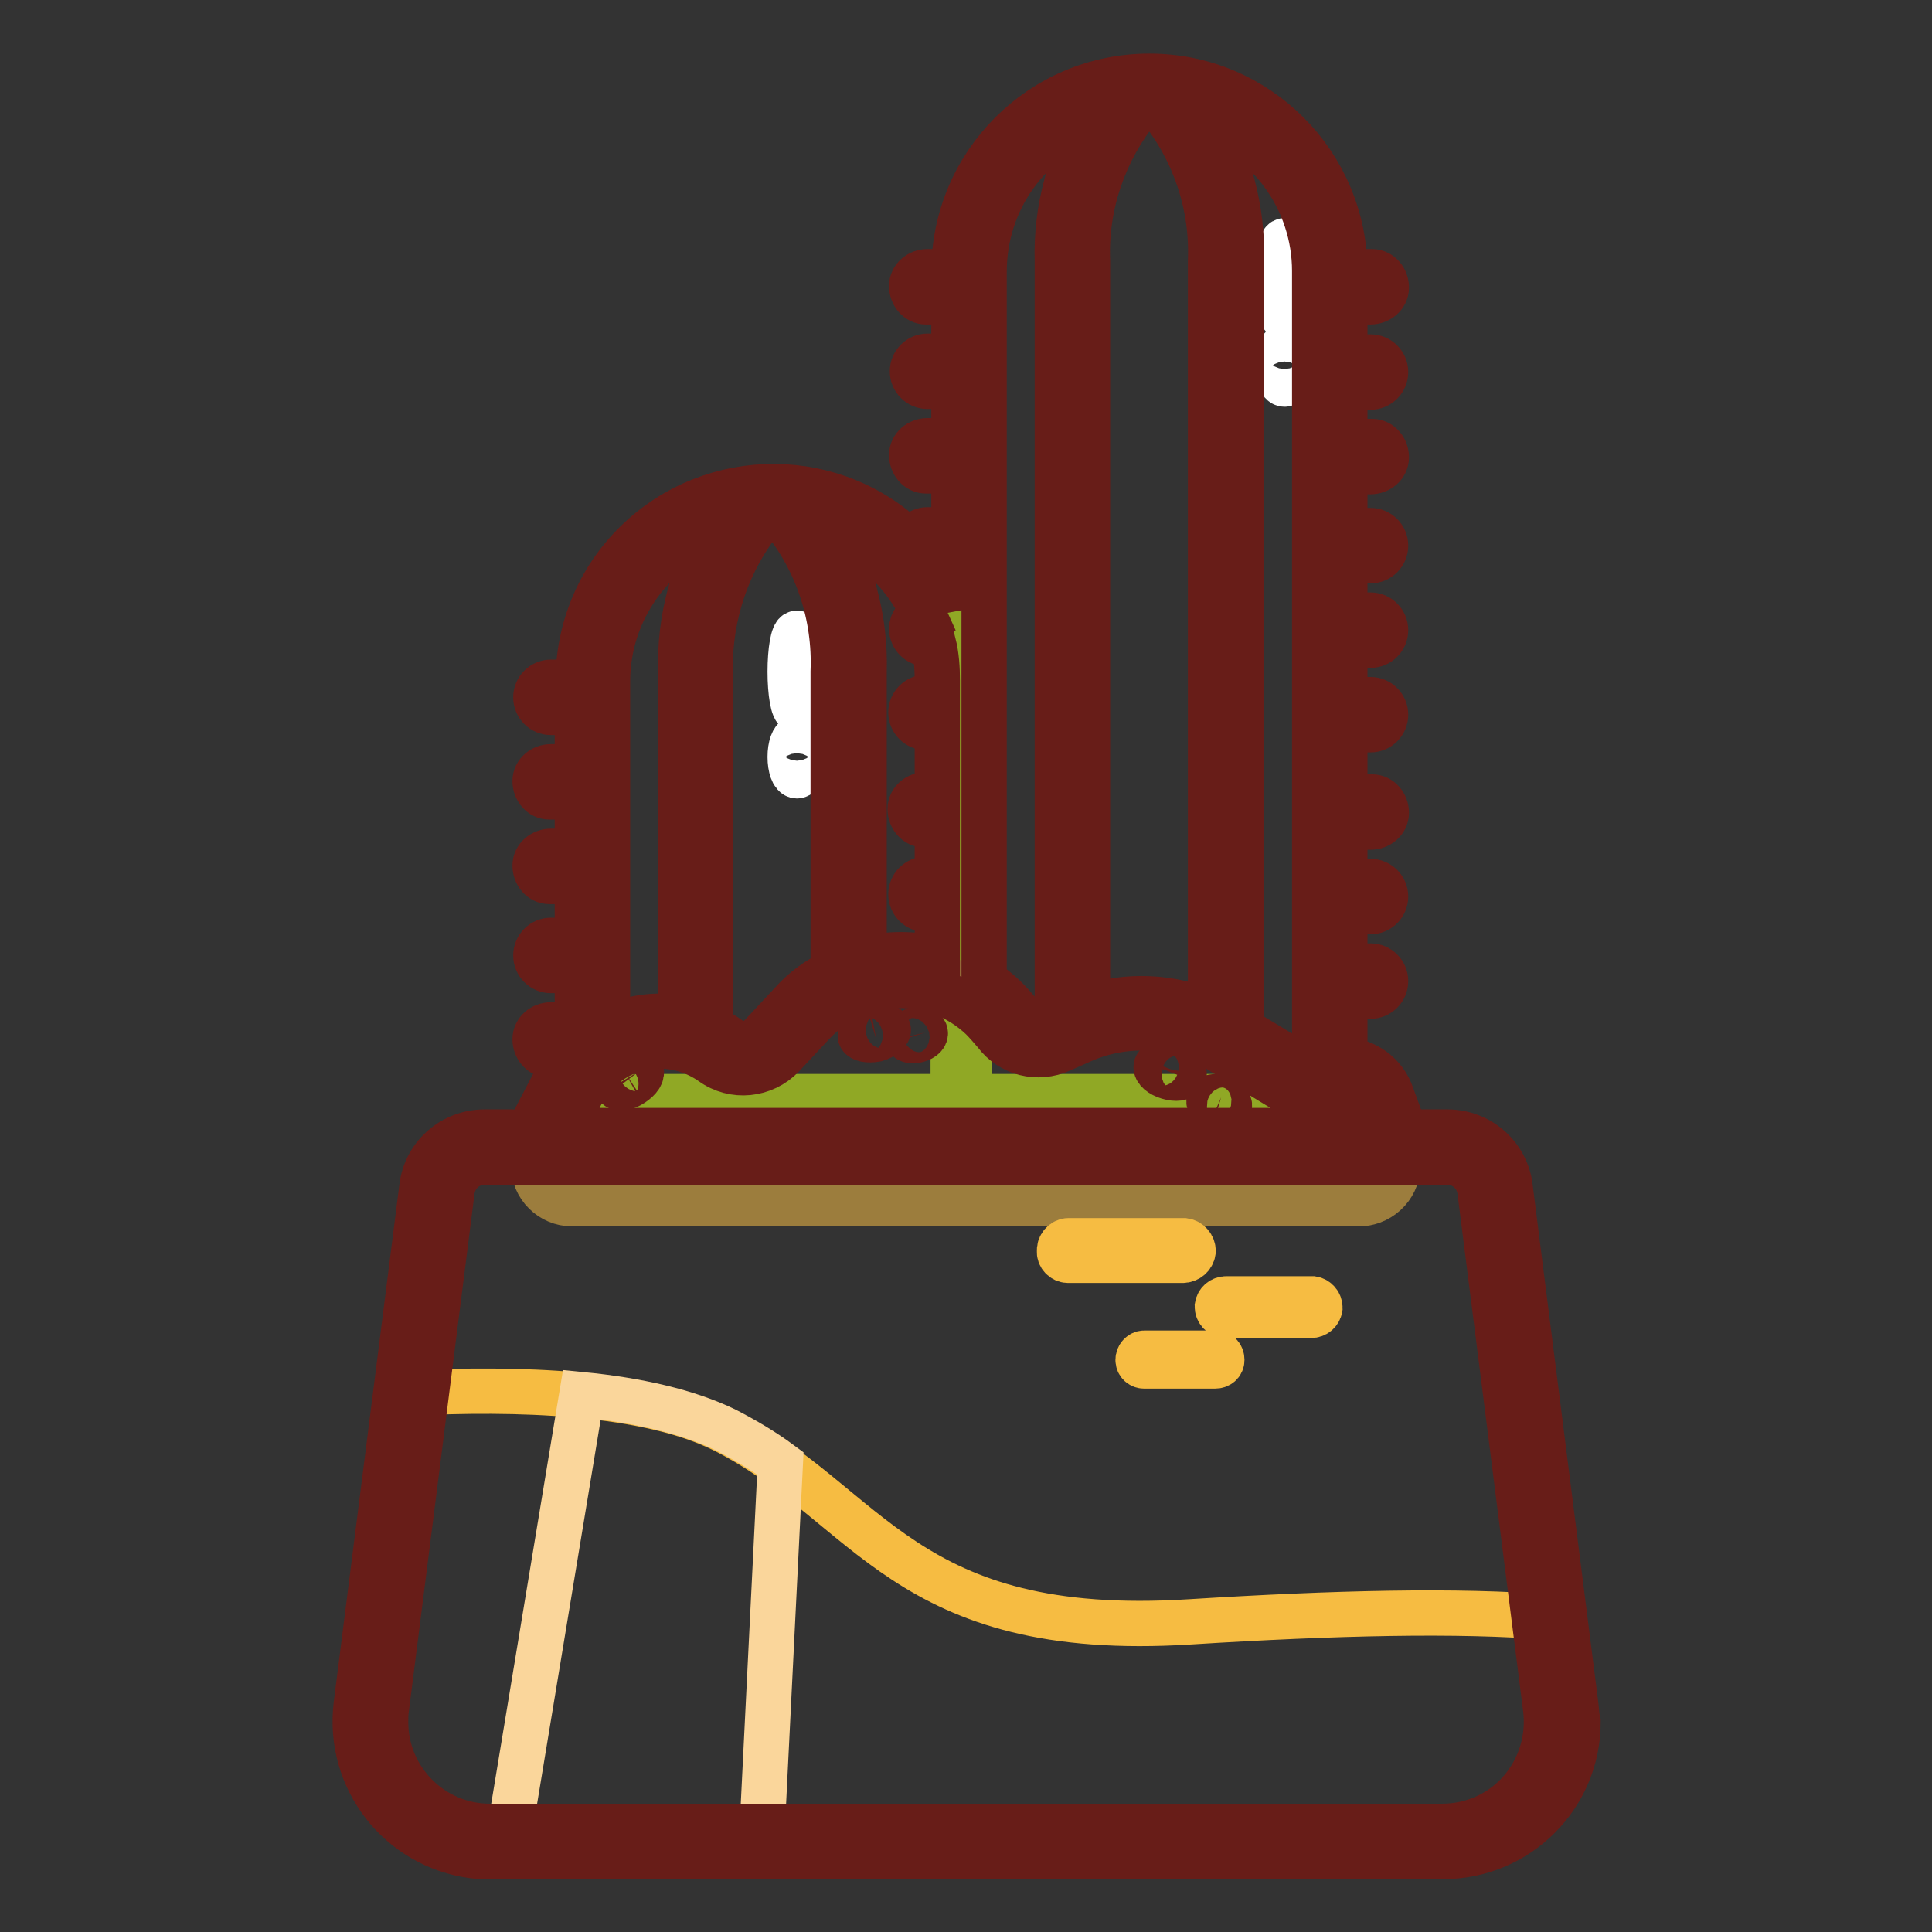 <?xml version="1.0" encoding="utf-8"?>
<!-- Svg Vector Icons : http://www.onlinewebfonts.com/icon -->
<!DOCTYPE svg PUBLIC "-//W3C//DTD SVG 1.1//EN" "http://www.w3.org/Graphics/SVG/1.1/DTD/svg11.dtd">
<svg version="1.1" xmlns="http://www.w3.org/2000/svg" xmlns:xlink="http://www.w3.org/1999/xlink" x="0px" y="0px" viewBox="0 0 256 256" enable-background="new 0 0 256 256" xml:space="preserve">
<rect x="0" y="0" width="256" height="256" fill="#333333" stroke="none"/>
<g> <path stroke-width="6" fill-opacity="0" stroke="#90a825"  d="M152.3,12c-13.2,0-23.9,10.7-23.9,23.9v109.4h47.8V35.9C176.2,22.7,165.5,12,152.3,12L152.3,12z  M102.4,66.4c-13.2,0-23.9,10.7-23.9,23.9v55h47.8v-55C126.3,77.1,115.6,66.4,102.4,66.4z"/> <path stroke-width="6" fill-opacity="0" stroke="#ffffff"  d="M105.6,83.9c-0.5,0-0.9,2.3-0.9,5.1s0.4,5.1,0.9,5.1c0.5,0,0.9-2.3,0.9-5.1S106.1,83.9,105.6,83.9z  M105.6,97.8c-0.5,0-0.9,1.1-0.9,2.5c0,1.4,0.4,2.5,0.9,2.5s0.9-1.1,0.9-2.5S106.1,97.8,105.6,97.8z M170.2,45.9 c-0.5,0-0.9,1.1-0.9,2.5c0,1.4,0.4,2.5,0.9,2.5s0.9-1.1,0.9-2.5C171.1,47,170.7,45.9,170.2,45.9z M170.2,42.1 c0.5,0,0.9-2.3,0.9-5.1c0-2.8-0.4-5.1-0.9-5.1c-0.5,0-0.9,2.3-0.9,5.1C169.3,39.8,169.7,42.1,170.2,42.1L170.2,42.1z"/> <path stroke-width="6" fill-opacity="0" stroke="#9c7d3d"  d="M71.3,151.9l4-7.7c3.5-6.8,11.8-9.4,18.6-6c0.6,0.3,1.2,0.7,1.8,1.1c2.1,1.5,5,1.2,6.7-0.6l4.1-4.4 c6.8-7.2,18-7.5,25.2-0.7c0.7,0.7,1.4,1.4,2,2.3c1.4,1.9,4,2.6,6.2,1.6l2.7-1.2c6.4-2.9,13.9-2.5,19.9,1.2l8.2,5.1 c1.5,0.9,3.3,1,4.8,0.3c2.6-1.2,5.6-0.1,6.8,2.5c0.1,0.1,0.1,0.3,0.2,0.4l2.4,6.8c1,2.7-0.4,5.6-3.1,6.6c-0.6,0.2-1.1,0.3-1.7,0.3 H75.8c-2.8,0-5.1-2.3-5.1-5.1C70.7,153.4,70.9,152.6,71.3,151.9z"/> <path stroke-width="6" fill-opacity="0" stroke="#ffffff"  d="M191.8,152H64.2c-3.2,0-5.9,2.4-6.3,5.5l-8.7,68.6c-1.1,8.7,5,16.6,13.7,17.7c0.7,0.1,1.3,0.1,2,0.1h126.2 c8.7,0,15.8-7.1,15.8-15.8c0-0.7,0-1.3-0.1-2l-8.7-68.6C197.7,154.3,195,152,191.8,152z"/> <path stroke-width="6" fill-opacity="0" stroke="#f6bc42"  d="M206.8,224.4l-1.3-10.1c-12.3-1-28.6-0.6-47.8,0.6c-38,2.4-42.4-15.5-61.6-25.3c-10.4-5.3-28-5.7-41.8-5 l-5.1,39.9c-1.1,8.7,5,16.6,13.7,17.7c0.7,0.1,1.3,0.1,2,0.1h126.2c8.7,0,15.8-7.1,15.8-15.8C206.9,225.7,206.9,225,206.8,224.4z  M141.5,167h15.2c0.7,0,1.3-0.5,1.4-1.2c0-0.7-0.5-1.3-1.2-1.4c0,0-0.1,0-0.1,0h-15.2c-0.7,0-1.3,0.7-1.2,1.4 C140.3,166.4,140.9,167,141.5,167z M162.4,174.3h11.3c0.6,0,1.1-0.4,1.2-1c0-0.6-0.4-1.1-1-1.2c0,0-0.1,0-0.1,0h-11.3 c-0.6,0-1.1,0.4-1.2,1c0,0.6,0.4,1.1,1,1.2C162.3,174.3,162.3,174.3,162.4,174.3z M150.8,180.2c0,0.5,0.4,0.8,0.8,0.8l0,0h9.4 c0.5,0,0.9-0.3,0.9-0.8c0-0.5-0.3-0.9-0.8-0.9c0,0-0.1,0-0.1,0h-9.4C151.2,179.3,150.8,179.7,150.8,180.2z"/> <path stroke-width="6" fill-opacity="0" stroke="#fad69b"  d="M77.1,184.8l-9.5,57.4H101l2.4-48.3c-2.3-1.7-4.7-3.1-7.2-4.4C91.1,187,84.3,185.5,77.1,184.8z"/> <path stroke-width="6" fill-opacity="0" stroke="#681d18"  d="M155.3,141c-1-0.3-1.9-0.2-2.1,0.3c-0.1,0.5,0.6,1.1,1.6,1.4c1,0.3,1.9,0.2,2.1-0.3 C157,142,156.3,141.3,155.3,141z M115.6,136c-1,0.3-1.7,0.9-1.6,1.3s1,0.6,2.1,0.4c1-0.3,1.7-0.9,1.6-1.3 C117.6,135.9,116.6,135.7,115.6,136z M82.8,142.1c-0.9,0.6-1.4,1.3-1.1,1.8s1.2,0.3,2.1-0.3c0.9-0.6,1.4-1.3,1.1-1.8 C84.6,141.4,83.7,141.6,82.8,142.1L82.8,142.1z M121.2,136.5c-0.7,0.2-1.1,0.6-1,1c0.1,0.4,0.7,0.5,1.4,0.3c0.7-0.2,1.1-0.6,1-1 C122.5,136.5,121.9,136.3,121.2,136.5z M161.8,145.4c-0.7-0.2-1.5-0.1-1.6,0.4c-0.1,0.4,0.4,1,1.1,1.2c0.7,0.2,1.5,0.1,1.6-0.4 C163,146.2,162.5,145.7,161.8,145.4z"/> <path stroke-width="6" fill-opacity="0" stroke="#681d18"  d="M208.8,225.9l-8.7-68.6c-0.5-4.2-4.1-7.3-8.3-7.3h-5.6l-1.8-4.9c-0.9-2.7-3.4-4.5-6.2-4.7v-8.4h3.4 c1.1,0,2-0.9,2-2s-0.9-2-2-2h-3.4v-7.2h3.4c1.1,0,2-0.9,2-2c0-1.1-0.9-2-2-2h-3.4v-7.2h3.4c1.1,0,2.1-0.8,2.1-1.9 c0-1.1-0.8-2.1-1.9-2.1c-0.1,0-0.1,0-0.2,0h-3.4v-8.9h3.4c1.1,0,2-0.9,2-2c0-1.1-0.9-2-2-2h-3.4v-7.2h3.4c1.1,0,2-0.9,2-2 c0-1.1-0.9-2-2-2h-3.4v-7.2h3.4c1.1,0,2-0.9,2-2c0-1.1-0.9-2-2-2h-3.4v-7.8h3.4c1.1,0,2.1-0.8,2.1-1.9c0-1.1-0.8-2.1-1.9-2.1 c-0.1,0-0.1,0-0.2,0h-3.4v-7.2h3.4c1.1,0,2-0.9,2-2s-0.9-2-2-2h-3.4V40h3.4c1.1,0,2.1-0.8,2.1-1.9c0-1.1-0.8-2.1-1.9-2.1 c-0.1,0-0.1,0-0.2,0h-3.4c0-14.3-11.6-25.9-25.9-25.9c-14.3,0-25.9,11.6-25.9,25.9c0,0-0.1,0-0.1,0h-3.4c-1.1,0-2.1,0.8-2.1,1.9 s0.8,2.1,1.9,2.1c0.1,0,0.1,0,0.2,0h3.4c0.1,0,0.1,0,0.1,0v7.2c-0.1,0-0.1,0-0.1,0h-3.4c-1.1,0-2,0.9-2,2s0.9,2,2,2h3.4 c0.1,0,0.1,0,0.1,0v7.2c-0.1,0-0.1,0-0.1,0h-3.4c-1.1,0-2.1,0.8-2.1,1.9s0.8,2.1,1.9,2.1c0.1,0,0.1,0,0.2,0h3.4c0.1,0,0.1,0,0.1,0 v7.8c0,0-0.1,0-0.1,0h-3.4c-1.1,0-2,0.9-2,2c-10-10.2-26.4-10.3-36.6-0.3c-5,4.9-7.7,11.5-7.7,18.5c-0.1,0-0.1,0-0.1,0H73 c-1.1,0-2,0.9-2,2c0,1.1,0.9,2,2,2h3.4c0.1,0,0.1,0,0.1,0v7.2c-0.1,0-0.1,0-0.1,0H73c-1.1,0-2.1,0.8-2.1,1.9c0,1.1,0.8,2.1,1.9,2.1 c0.1,0,0.1,0,0.2,0h3.4c0.1,0,0.1,0,0.1,0v7.2c-0.1,0-0.1,0-0.1,0H73c-1.1,0-2.1,0.8-2.1,1.9c0,1.1,0.8,2.1,1.9,2.1 c0.1,0,0.1,0,0.2,0h3.4c0.1,0,0.1,0,0.1,0v7.8c-0.1,0-0.1,0-0.1,0H73c-1.1,0-2,0.9-2,2c0,1.1,0.9,2,2,2h3.4c0.1,0,0.1,0,0.1,0v7.2 c-0.1,0-0.1,0-0.1,0H73c-1.1,0-2.1,0.8-2.1,1.9c0,1.1,0.8,2.1,1.9,2.1c0.1,0,0.1,0,0.2,0h3c-1,1-1.8,2.2-2.5,3.5l-3.5,6.7h-5.8 c-4.2,0-7.8,3.1-8.3,7.3l-8.7,68.6c-1.2,9.8,5.7,18.7,15.5,20c0.8,0.1,1.5,0.1,2.3,0.1h126.2c9.9,0,17.9-8,17.9-17.8 C208.9,227.4,208.9,226.6,208.8,225.9z M174.2,35.9v105.2c-0.8,0.2-1.7,0.1-2.4-0.3l-7.3-4.4l0-101.7c0.2-6.9-1.6-13.7-5.2-19.5 C168.2,18.2,174.2,26.6,174.2,35.9z M151,14.1c0.4,0,0.8-0.1,1.2-0.1c0.4,0,0.9,0,1.3,0.1c0,0,0,0.1,0.1,0.1 c4.7,5.8,7.1,13,6.8,20.4v99.6c-5.2-2.2-11-2.5-16.3-0.7V34.6c-0.3-7.4,2.2-14.6,6.8-20.3C151,14.2,151,14.1,151,14.1L151,14.1z  M145.4,15.2c-3.7,5.8-5.5,12.6-5.3,19.4l0,100.5l-1,0.5c-1.3,0.6-2.9,0.2-3.8-1c-1.4-1.8-3-3.4-4.9-4.6v-94 C130.4,26.5,136.4,18.2,145.4,15.2z M122.8,74.2h3.4c0.1,0,0.1,0,0.1,0v6.3c-0.9-2.3-2.2-4.4-3.7-6.3 C122.7,74.1,122.8,74.2,122.8,74.2z M122.4,81.4c-0.9,0.2-1.6,1-1.6,1.9c0,1.1,0.9,2,2,2h0.9c0.4,1.6,0.5,3.3,0.5,4.9v2.2h-1.5 c-1.1,0-2,0.9-2,2c0,1.1,0.9,2,2,2h1.5v8.9h-1.5c-1.1,0-2.1,0.8-2.1,1.9c0,1.1,0.8,2.1,1.9,2.1c0.1,0,0.1,0,0.2,0h1.5v7.2h-1.5 c-1.1,0-2,0.9-2,2c0,1.1,0.9,2,2,2h1.5v6.6c-3.2-0.8-6.5-0.8-9.7,0V89c0.2-6.9-1.6-13.7-5.2-19.5C115.2,71.5,119.9,75.8,122.4,81.4 z M101.1,68.5c0.4,0,0.8-0.1,1.2-0.1c0.4,0,0.9,0,1.3,0.1c0,0,0,0.1,0,0.1c4.7,5.7,7.1,13,6.8,20.4v39.8c-2.1,1-4,2.4-5.5,4.1 l-4.1,4.4c-1.1,1.1-2.8,1.3-4.1,0.4c-0.8-0.6-1.7-1.1-2.6-1.5V88.9C94,81.5,96.4,74.3,101.1,68.5C101.1,68.5,101.1,68.5,101.1,68.5 L101.1,68.5z M95.5,69.5C91.8,75.3,90,82.1,90.2,89v45.9c-3.3-0.6-6.7-0.1-9.7,1.4v-46C80.5,80.9,86.5,72.5,95.5,69.5L95.5,69.5z  M77,145c1.6-3.1,4.4-5.3,7.7-6.1c0.9-0.2,1.8-0.3,2.7-0.3c2.5,0,4.9,0.8,6.9,2.2c2.9,2.1,6.9,1.7,9.4-0.9l4.1-4.4 c6-6.3,16-6.6,22.3-0.6c0.6,0.6,1.2,1.3,1.8,2c2,2.7,5.6,3.6,8.7,2.2l2.7-1.2c5.8-2.6,12.6-2.2,18,1.1l8.2,5c2,1.3,4.6,1.4,6.8,0.4 c1.6-0.7,3.4,0,4.1,1.5c0,0.1,0.1,0.2,0.1,0.3l1.3,3.6H74.5L77,145z M201.5,237.3c-2.6,3-6.4,4.7-10.4,4.7H64.9 c-7.6,0-13.8-6.2-13.8-13.8c0-0.6,0-1.2,0.1-1.8l8.7-68.6c0.3-2.2,2.1-3.8,4.3-3.8h127.6c2.2,0,4,1.6,4.3,3.8l8.7,68.6 C205.3,230.3,204.1,234.3,201.5,237.3L201.5,237.3z"/></g>
</svg>
